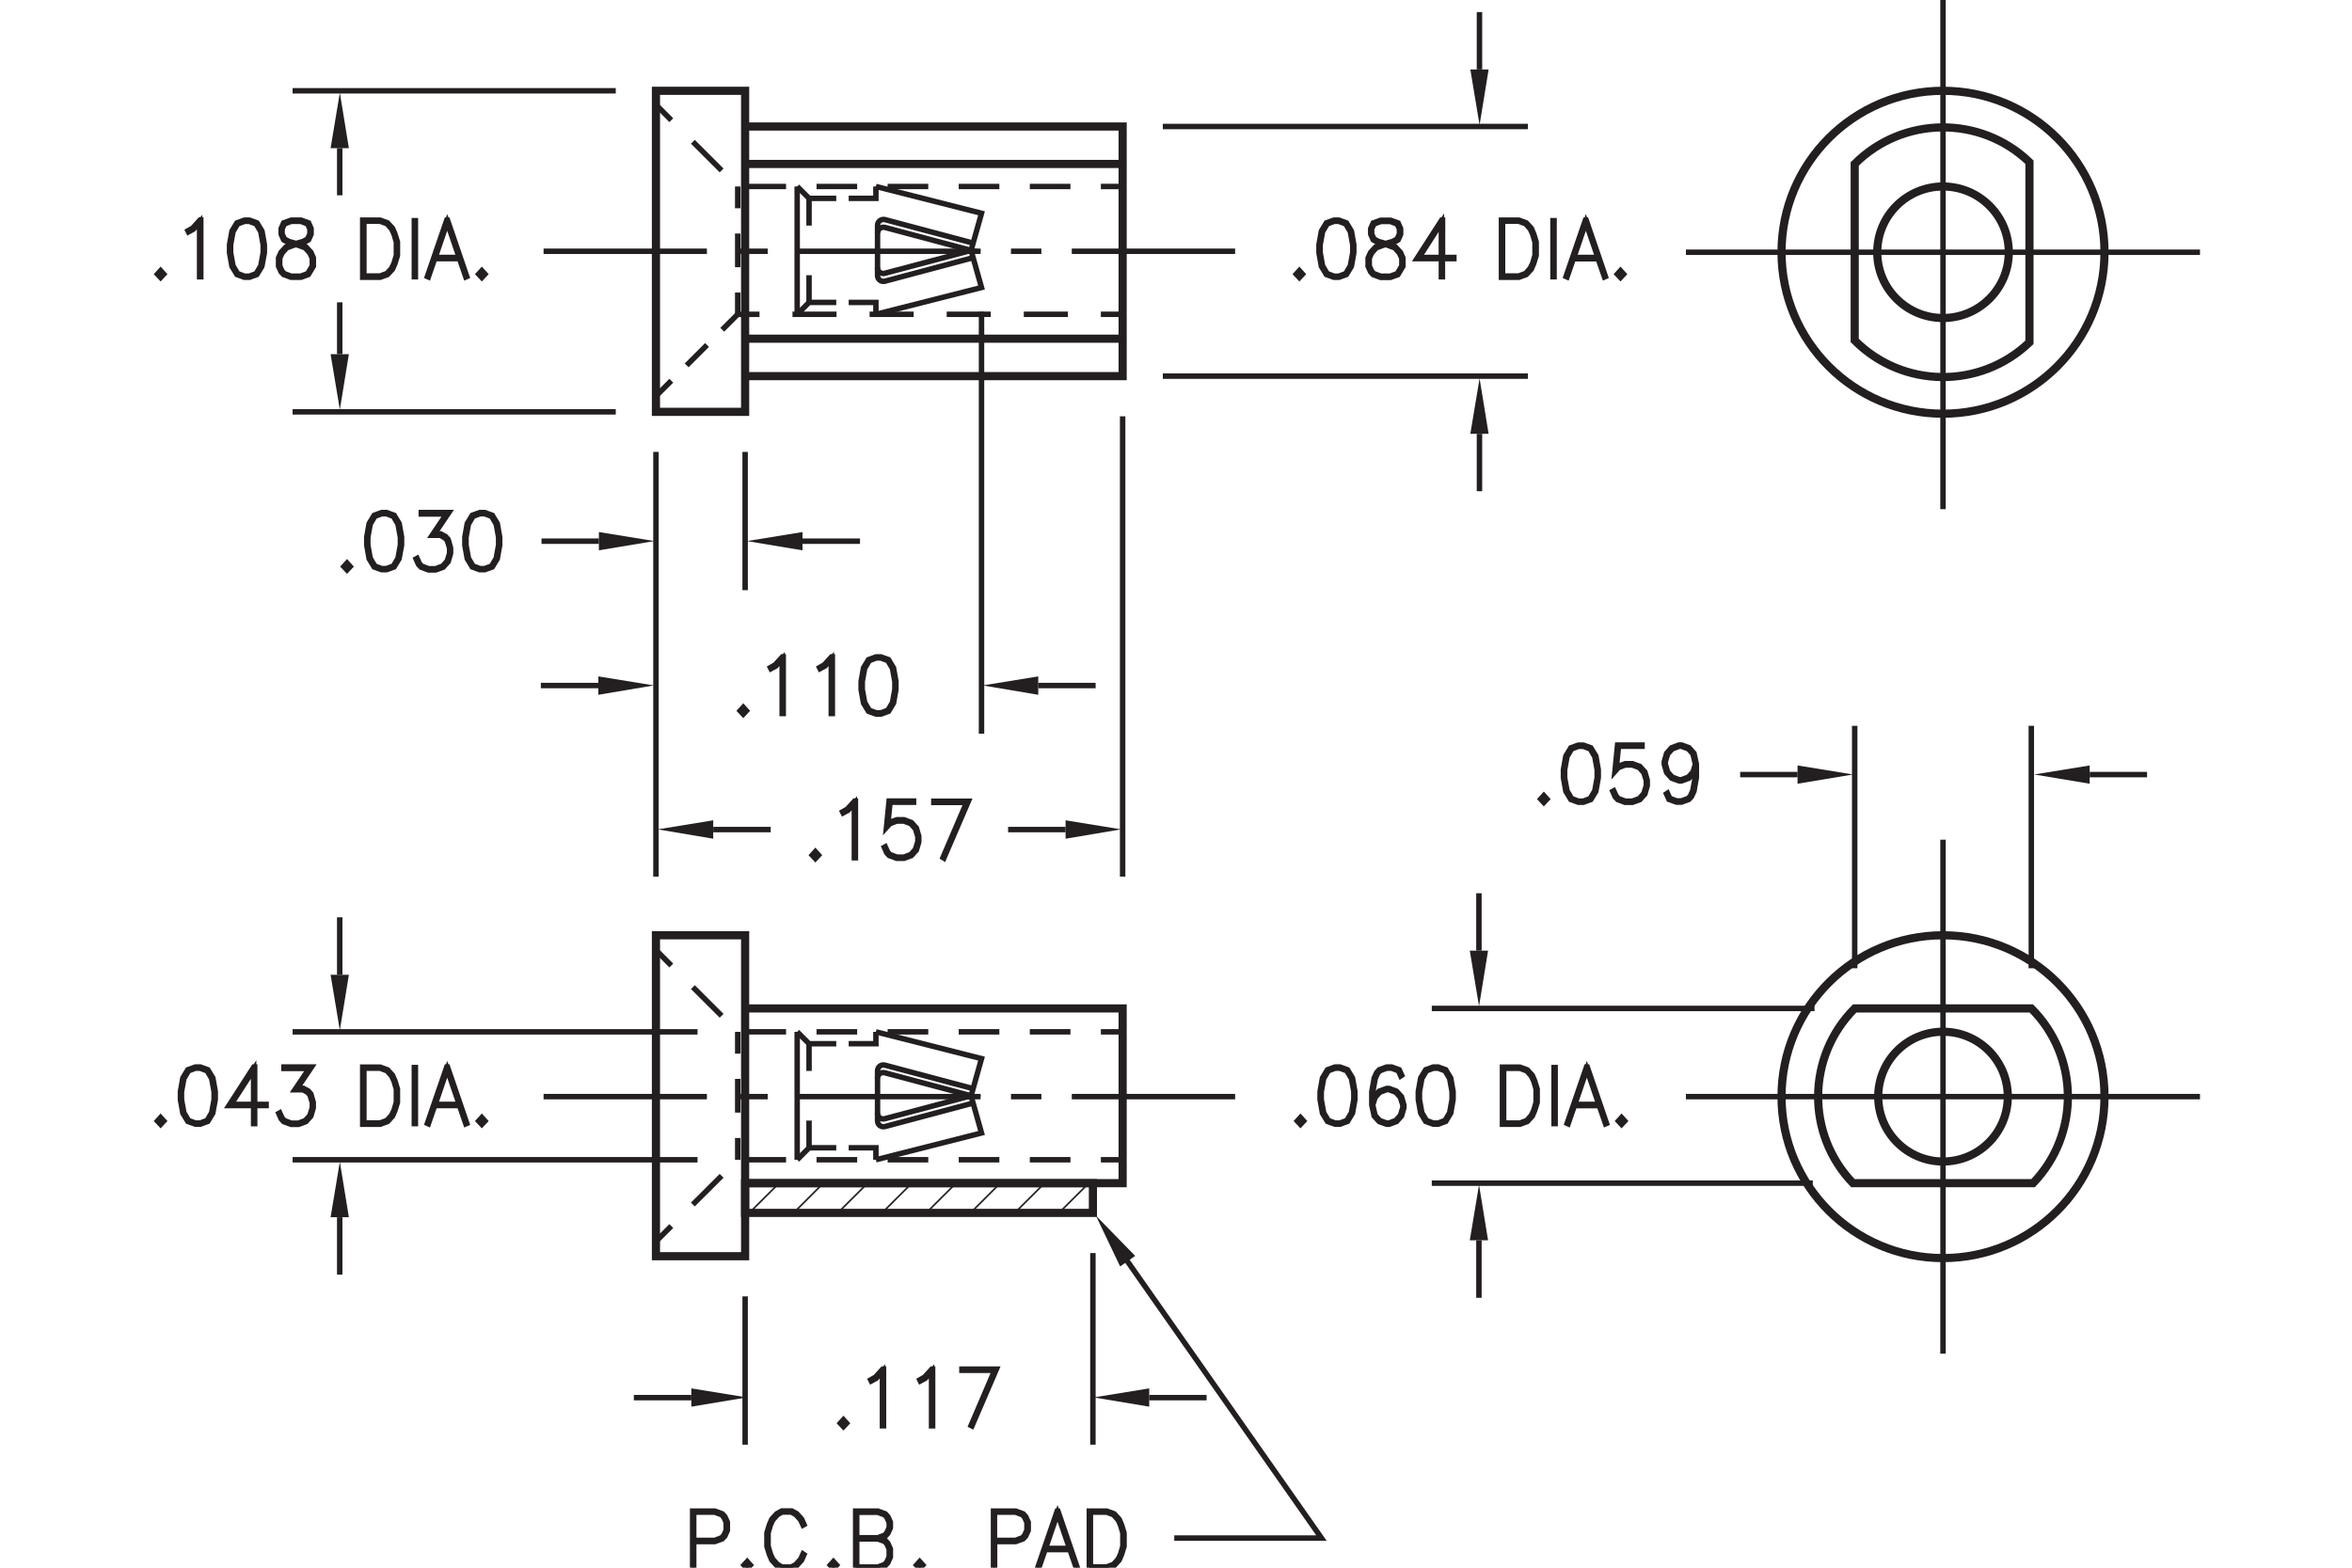 <?xml version="1.0" encoding="utf-8"?>
<!-- Generator: Adobe Illustrator 15.1.0, SVG Export Plug-In  -->
<!DOCTYPE svg PUBLIC "-//W3C//DTD SVG 1.1//EN" "http://www.w3.org/Graphics/SVG/1.1/DTD/svg11.dtd">
<svg version="1.1"
	 xmlns="http://www.w3.org/2000/svg" xmlns:xlink="http://www.w3.org/1999/xlink" xmlns:a="http://ns.adobe.com/AdobeSVGViewerExtensions/3.0/"
	 x="0px" y="0px" width="216px" height="144px" viewBox="-13.35 1 216 144" style="enable-background:new -13.35 1 216 144;"
	 xml:space="preserve">
<style type="text/css">
<![CDATA[
	.st0{fill:none;stroke:#231F20;stroke-width:0.5;}
	.st1{fill:none;stroke:#231F20;stroke-width:0.5;stroke-miterlimit:500;stroke-dasharray:3.096,2.322;}
	.st2{font-size:7;}
	.st3{font-size:7.003;}
	.st4{fill:none;stroke:#231F20;stroke-width:0.5;stroke-miterlimit:10;}
	.st5{fill:none;stroke:#231F20;stroke-width:0.75;stroke-miterlimit:500;}
	.st6{font-size:4.423;}
	.st7{fill:none;stroke:#231F20;stroke-width:0.5;stroke-miterlimit:500;stroke-dasharray:3.731,2.798;}
	.st8{fill:none;stroke:#231F20;stroke-width:0.15;}
	.st9{fill-rule:evenodd;clip-rule:evenodd;fill:#231F20;}
	.st10{fill:none;stroke:#231F20;stroke-width:0.5;stroke-miterlimit:500;stroke-dasharray:16.753,2.792,2.792,2.792;}
	.st11{fill:#231F20;stroke:#231F20;stroke-width:0.5;}
	.st12{fill:none;stroke:#231F20;stroke-width:0.5;stroke-miterlimit:500;stroke-dasharray:4.046,3.035;}
	.st13{fill:none;stroke:#231F20;stroke-width:0.5;stroke-miterlimit:500;stroke-dasharray:2.648,1.986;}
	.st14{fill:none;stroke:#231F20;stroke-width:0.5;stroke-miterlimit:500;stroke-dasharray:3.098,2.324;}
	.st15{fill:none;stroke:#231F20;stroke-width:0.5;stroke-miterlimit:500;stroke-dasharray:2.792,2.792;}
	.st16{font-family:'RomanS';}
	.st17{fill:none;stroke:#231F20;stroke-width:0.5;stroke-miterlimit:500;}
	.st18{fill:none;stroke:#231F20;stroke-width:0.5;stroke-miterlimit:500;stroke-dasharray:3.731,2.798;}
]]>
</style>
<defs>
</defs>
<line class="st17" x1="141.48" y1="101.73" x2="188.69" y2="101.73"/>
<line class="st17" x1="165.09" y1="78.13" x2="165.09" y2="125.34"/>
<line class="st17" x1="188.69" y1="24.17" x2="141.48" y2="24.17"/>
<line class="st17" x1="165.09" y1="0" x2="165.09" y2="47.77"/>
<line class="st5" x1="89.75" y1="32.11" x2="55.08" y2="32.11"/>
<line class="st5" x1="89.75" y1="16.06" x2="55.08" y2="16.06"/>
<polyline class="st5" points="55.08,12.62 89.75,12.62 89.75,35.55 55.08,35.55 "/>
<rect x="46.89" y="9.34" class="st5" width="8.19" height="29.49"/>
<g>
	<g>
		<line class="st17" x1="36.57" y1="101.73" x2="51.57" y2="101.73"/>
		<line class="st15" x1="54.36" y1="101.73" x2="58.55" y2="101.73"/>
		<line class="st10" x1="59.95" y1="101.73" x2="83.68" y2="101.73"/>
		<line class="st17" x1="85.08" y1="101.73" x2="100.08" y2="101.73"/>
	</g>
</g>
<rect x="46.89" y="86.91" class="st5" width="8.19" height="29.48"/>
<g>
	<g>
		<line class="st17" x1="54.4" y1="95.78" x2="54.4" y2="97.78"/>
		<line class="st14" x1="54.4" y1="100.1" x2="54.4" y2="104.36"/>
		<line class="st17" x1="54.4" y1="105.53" x2="54.4" y2="107.53"/>
	</g>
</g>
<g>
	<g>
		<line class="st17" x1="46.89" y1="115.03" x2="48.3" y2="113.62"/>
		<polyline class="st18" points="50.28,111.64 54.4,107.53 86.36,107.53 		"/>
		<line class="st17" x1="87.75" y1="107.53" x2="89.75" y2="107.53"/>
	</g>
</g>
<g>
	<g>
		<line class="st17" x1="46.89" y1="88.27" x2="48.3" y2="89.69"/>
		<polyline class="st18" points="50.28,91.67 54.4,95.78 86.36,95.78 		"/>
		<line class="st17" x1="87.75" y1="95.78" x2="89.75" y2="95.78"/>
	</g>
</g>
<path class="st5" d="M179.92,101.73c0-8.19-6.64-14.82-14.83-14.82c-8.19,0-14.83,6.64-14.83,14.82c0,8.19,6.64,14.83,14.83,14.83
	C173.28,116.56,179.92,109.93,179.92,101.73z"/>
<polyline class="st5" points="55.08,109.68 89.75,109.68 89.75,93.63 55.08,93.63 "/>
<g>
	<g>
		<polyline class="st17" points="59.86,29.87 60.95,28.78 63.45,28.78 		"/>
		<polyline class="st17" points="64.59,28.78 67.09,28.78 67.09,29.87 		"/>
	</g>
</g>
<g>
	<g>
		<polyline class="st17" points="59.86,18.13 60.95,19.22 63.45,19.22 		"/>
		<polyline class="st17" points="64.59,19.22 67.09,19.22 67.09,18.13 		"/>
	</g>
</g>
<g>
	<g>
		<line class="st17" x1="54.4" y1="18.13" x2="54.4" y2="20.13"/>
		<line class="st1" x1="54.4" y1="22.45" x2="54.4" y2="26.71"/>
		<line class="st17" x1="54.4" y1="27.87" x2="54.4" y2="29.87"/>
	</g>
</g>
<g>
	<g>
		<line class="st17" x1="60.95" y1="19.22" x2="60.95" y2="21.72"/>
		<line class="st17" x1="60.95" y1="26.28" x2="60.95" y2="28.78"/>
	</g>
</g>
<polyline class="st17" points="67.09,29.87 76.79,27.41 75.83,24 76.79,20.59 67.09,18.13 "/>
<path class="st17" d="M76.02,24.67l-8.1,2.16c-0.16,0.04-0.34,0.01-0.47-0.09c-0.13-0.1-0.21-0.26-0.21-0.43V21.7
	c0-0.17,0.08-0.33,0.21-0.43c0.13-0.1,0.31-0.14,0.47-0.1l8.1,2.16"/>
<path class="st17" d="M67.23,25.58c0,0.17,0.08,0.33,0.21,0.43c0.13,0.1,0.31,0.14,0.47,0.09L75.83,24l-7.91-2.11
	c-0.16-0.04-0.34-0.01-0.47,0.1c-0.13,0.1-0.21,0.26-0.21,0.43"/>
<g>
	<g>
		<line class="st17" x1="46.89" y1="10.62" x2="48.3" y2="12.04"/>
		<polyline class="st7" points="50.28,14.02 54.4,18.13 86.36,18.13 		"/>
		<line class="st17" x1="87.75" y1="18.13" x2="89.75" y2="18.13"/>
	</g>
</g>
<g>
	<g>
		<line class="st17" x1="46.89" y1="37.38" x2="48.3" y2="35.97"/>
		<line class="st13" x1="49.71" y1="34.56" x2="52.28" y2="31.99"/>
		<polyline class="st17" points="52.98,31.29 54.4,29.87 56.4,29.87 		"/>
		<line class="st12" x1="59.43" y1="29.87" x2="86.24" y2="29.87"/>
		<line class="st17" x1="87.75" y1="29.87" x2="89.75" y2="29.87"/>
	</g>
</g>
<circle class="st5" cx="165.09" cy="24.17" r="14.83"/>
<path class="st5" d="M171.13,24.17c0-3.33-2.7-6.04-6.04-6.04c-3.33,0-6.04,2.7-6.04,6.04c0,3.34,2.7,6.04,6.04,6.04
	C168.42,30.21,171.13,27.5,171.13,24.17z"/>
<path class="st5" d="M171.04,101.73c0-3.29-2.66-5.96-5.95-5.96c-3.29,0-5.95,2.67-5.95,5.96c0,3.29,2.67,5.96,5.95,5.96
	C168.38,107.69,171.04,105.02,171.04,101.73z"/>
<path class="st5" d="M156.82,109.68c-4.33-4.5-4.25-11.64,0.16-16.05h16.22c4.41,4.41,4.49,11.55,0.16,16.05H156.82z"/>
<path class="st5" d="M173.03,32.44c-4.5,4.32-11.64,4.25-16.05-0.17V16.06c4.41-4.41,11.55-4.49,16.05-0.16V32.44z"/>
<rect x="55.08" y="109.68" class="st5" width="31.94" height="2.73"/>
<line class="st17" x1="59.86" y1="18.13" x2="59.86" y2="29.87"/>
<line class="st17" x1="59.86" y1="95.78" x2="59.86" y2="107.53"/>
<g>
	<g>
		<line class="st17" x1="60.95" y1="96.87" x2="60.95" y2="99.37"/>
		<line class="st17" x1="60.95" y1="103.93" x2="60.95" y2="106.43"/>
	</g>
</g>
<polyline class="st17" points="67.09,107.53 76.79,105.07 75.83,101.66 76.79,98.24 67.09,95.78 "/>
<path class="st17" d="M76.02,102.32l-8.1,2.16c-0.16,0.04-0.34,0.01-0.47-0.09c-0.13-0.1-0.21-0.26-0.21-0.43v-4.6
	c0-0.17,0.08-0.33,0.21-0.43c0.13-0.1,0.31-0.14,0.47-0.09l8.1,2.16"/>
<path class="st17" d="M67.23,103.24c0,0.17,0.08,0.33,0.21,0.43c0.13,0.1,0.31,0.14,0.47,0.09l7.91-2.11l-7.91-2.11
	c-0.16-0.05-0.34-0.01-0.47,0.09c-0.13,0.1-0.21,0.26-0.21,0.43"/>
<g>
	<g>
		<polyline class="st17" points="59.86,107.53 60.95,106.43 63.45,106.43 		"/>
		<polyline class="st17" points="64.59,106.43 67.09,106.43 67.09,107.53 		"/>
	</g>
</g>
<g>
	<g>
		<polyline class="st17" points="59.86,95.78 60.95,96.87 63.45,96.87 		"/>
		<polyline class="st17" points="64.59,96.87 67.09,96.87 67.09,95.78 		"/>
	</g>
</g>
<g>
	<g>
		<line class="st17" x1="36.57" y1="24.08" x2="51.57" y2="24.08"/>
		<line class="st15" x1="54.36" y1="24.08" x2="58.55" y2="24.08"/>
		<line class="st10" x1="59.95" y1="24.08" x2="83.68" y2="24.08"/>
		<line class="st17" x1="85.08" y1="24.08" x2="100.08" y2="24.08"/>
	</g>
</g>
<line class="st8" x1="55.46" y1="112.41" x2="58.2" y2="109.68"/>
<line class="st8" x1="59.53" y1="112.41" x2="62.26" y2="109.68"/>
<line class="st8" x1="63.59" y1="112.41" x2="66.33" y2="109.68"/>
<line class="st8" x1="67.65" y1="112.41" x2="70.39" y2="109.68"/>
<line class="st8" x1="71.71" y1="112.41" x2="74.45" y2="109.68"/>
<line class="st8" x1="75.78" y1="112.41" x2="78.51" y2="109.68"/>
<line class="st8" x1="79.84" y1="112.41" x2="82.58" y2="109.68"/>
<line class="st8" x1="83.9" y1="112.41" x2="86.64" y2="109.68"/>
<polygon class="st9" points="17.01,33.53 18.69,33.53 17.86,38.63 "/>
<polygon class="st9" points="17.01,14.61 18.69,14.61 17.86,9.51 "/>
<g>
	<path class="st11" d="M1.4,26.49l-0.29-0.31l0.29-0.32l0.29,0.32L1.4,26.49z"/>
	<path class="st11" d="M5.08,26.42h-0.1v-5.02L4.4,22.06L3.96,22.3l-0.05-0.1l0.44-0.25l0.67-0.74h0.07V26.42z"/>
	<path class="st11" d="M10.7,25.46l-0.46,0.76l-0.69,0.25H9.1l-0.69-0.25l-0.46-0.76l-0.22-1.24v-0.75l0.22-1.24l0.46-0.76
		l0.69-0.25h0.46l0.69,0.25l0.46,0.76l0.22,1.24v0.75L10.7,25.46z M10.6,25.42l0.22-1.21v-0.72l-0.22-1.21l-0.42-0.71l-0.64-0.24
		H9.11l-0.64,0.24l-0.42,0.71l-0.22,1.21v0.72l0.22,1.21l0.42,0.71l0.64,0.24h0.43l0.64-0.24L10.6,25.42z"/>
	<path class="st11" d="M13.63,23.42l-0.47-0.13l-0.46-0.26l-0.23-0.52v-0.52l0.23-0.52l0.7-0.25h0.9l0.69,0.25l0.23,0.52v0.52
		l-0.23,0.52l-0.46,0.26l-0.47,0.13l0.02,0.01l0.67,0.25l0.46,0.5l0.22,0.51v0.76l-0.46,0.77l-0.69,0.25h-0.9l-0.68-0.25l-0.24-0.26
		l-0.23-0.51v-0.76l0.23-0.51l0.46-0.5L13.63,23.42z M14.91,26.13l0.42-0.7v-0.71l-0.22-0.47l-0.42-0.48l-0.65-0.24l-0.21-0.06
		l-0.21,0.06l-0.65,0.24l-0.42,0.48l-0.21,0.47v0.71l0.21,0.47l0.2,0.23l0.64,0.24h0.87L14.91,26.13z M13.84,23.36l0.64-0.18
		l0.42-0.23l0.21-0.46v-0.46l-0.21-0.46l-0.63-0.24H13.4l-0.63,0.24l-0.21,0.46v0.46l0.21,0.46l0.42,0.23L13.84,23.36z"/>
	<path class="st11" d="M22.92,25.21l-0.22,0.51l-0.46,0.5l-0.68,0.25h-1.6v-5.25h1.6l0.68,0.25l0.46,0.5l0.22,0.51l0.23,0.75v1.24
		L22.92,25.21z M22.84,25.17l0.21-0.72v-1.21l-0.21-0.72l-0.22-0.48l-0.42-0.48l-0.64-0.24h-1.49v5.03h1.49l0.64-0.24l0.42-0.48
		L22.84,25.17z"/>
	<path class="st11" d="M24.7,26.42v-5.15h0.1v5.15H24.7z"/>
	<path class="st11" d="M29.52,26.4l-0.09,0.04l-0.58-1.68h-2.28l-0.58,1.68l-0.09-0.04l1.78-5.18h0.07L29.52,26.4z M28.82,24.65
		l-1.1-3.22l-1.1,3.22H28.82z"/>
	<path class="st11" d="M30.9,26.49l-0.29-0.31l0.29-0.32l0.29,0.32L30.9,26.49z"/>
</g>
<line class="st4" x1="17.85" y1="18.94" x2="17.85" y2="14.61"/>
<line class="st4" x1="17.85" y1="33.53" x2="17.85" y2="28.77"/>
<polygon class="st9" points="121.68,40.85 123.36,40.85 122.53,35.75 "/>
<g>
	<path class="st11" d="M105.98,26.49l-0.29-0.31l0.29-0.32l0.29,0.32L105.98,26.49z"/>
	<path class="st11" d="M110.76,25.46l-0.46,0.76l-0.69,0.25h-0.46l-0.69-0.25l-0.46-0.76l-0.22-1.24v-0.75l0.22-1.24l0.46-0.76
		l0.69-0.25h0.46l0.69,0.25l0.46,0.76l0.22,1.24v0.75L110.76,25.46z M110.66,25.42l0.22-1.21v-0.72l-0.22-1.21l-0.42-0.71
		l-0.64-0.24h-0.43l-0.64,0.24l-0.42,0.71l-0.22,1.21v0.72l0.22,1.21l0.42,0.71l0.64,0.24h0.43l0.64-0.24L110.66,25.42z"/>
	<path class="st11" d="M113.69,23.42l-0.47-0.13l-0.46-0.26l-0.23-0.52V22l0.23-0.52l0.7-0.25h0.9l0.69,0.25l0.23,0.52v0.52
		l-0.23,0.52l-0.46,0.26l-0.47,0.13l0.02,0.01l0.67,0.25l0.46,0.5l0.22,0.51v0.76l-0.46,0.77l-0.69,0.25h-0.9l-0.68-0.25l-0.24-0.26
		l-0.23-0.51v-0.76l0.23-0.51l0.46-0.5L113.69,23.42z M114.97,26.13l0.42-0.7v-0.71l-0.22-0.47l-0.42-0.48l-0.65-0.24l-0.21-0.06
		l-0.21,0.06l-0.65,0.24l-0.42,0.48l-0.21,0.47v0.71l0.21,0.47l0.2,0.23l0.64,0.24h0.87L114.97,26.13z M113.9,23.36l0.64-0.18
		l0.42-0.23l0.21-0.46v-0.46l-0.21-0.45l-0.63-0.24h-0.87l-0.63,0.24l-0.21,0.45v0.46l0.21,0.46l0.42,0.23L113.9,23.36z"/>
	<path class="st11" d="M119.12,24.65h1.05v0.11h-1.05v1.66h-0.1v-1.66h-2.25l2.28-3.54h0.08V24.65z M119.02,24.65v-3.2l-2.05,3.2
		H119.02z"/>
	<path class="st11" d="M127.5,25.21l-0.22,0.51l-0.46,0.5l-0.68,0.25h-1.6v-5.25h1.6l0.68,0.25l0.46,0.5l0.22,0.51l0.23,0.75v1.24
		L127.5,25.21z M127.41,25.17l0.21-0.72v-1.21l-0.21-0.72l-0.22-0.48l-0.42-0.48l-0.64-0.24h-1.49v5.03h1.49l0.64-0.24l0.42-0.48
		L127.41,25.17z"/>
	<path class="st11" d="M129.27,26.42v-5.15h0.1v5.15H129.27z"/>
	<path class="st11" d="M134.09,26.4L134,26.44l-0.58-1.67h-2.28l-0.58,1.67l-0.09-0.04l1.78-5.18h0.07L134.09,26.4z M133.39,24.65
		l-1.1-3.22l-1.1,3.22H133.39z"/>
	<path class="st11" d="M135.47,26.49l-0.29-0.31l0.29-0.32l0.29,0.32L135.47,26.49z"/>
</g>
<line class="st4" x1="122.52" y1="46.12" x2="122.52" y2="40.85"/>
<polygon class="st9" points="121.68,7.38 123.36,7.38 122.53,12.49 "/>
<line class="st4" x1="122.52" y1="2.11" x2="122.52" y2="7.38"/>
<line class="st17" x1="93.44" y1="35.55" x2="126.97" y2="35.55"/>
<line class="st17" x1="93.44" y1="12.62" x2="126.97" y2="12.62"/>
<line class="st17" x1="43.2" y1="9.34" x2="13.52" y2="9.34"/>
<line class="st17" x1="43.2" y1="38.83" x2="13.52" y2="38.83"/>
<g>
	<path class="st11" d="M18.52,53.35l-0.29-0.31l0.29-0.32l0.29,0.32L18.52,53.35z"/>
	<path class="st11" d="M23.3,52.32l-0.46,0.76l-0.69,0.25H21.7l-0.69-0.25l-0.46-0.76l-0.22-1.24v-0.75l0.22-1.24l0.46-0.76
		l0.69-0.25h0.46l0.69,0.25l0.46,0.76l0.22,1.24v0.75L23.3,52.32z M23.2,52.28l0.22-1.21v-0.72l-0.22-1.21l-0.42-0.71l-0.64-0.24
		h-0.43l-0.64,0.24l-0.42,0.71l-0.22,1.21v0.72l0.22,1.21l0.42,0.71l0.64,0.24h0.43l0.64-0.24L23.2,52.28z"/>
	<path class="st11" d="M25.34,48.08h2.53l-1.32,1.96h0.57l0.46,0.25l0.23,0.27l0.22,0.76v0.51l-0.22,0.76l-0.46,0.51l-0.68,0.25
		h-0.67l-0.68-0.25l-0.24-0.26l-0.22-0.5l0.09-0.05l0.22,0.48l0.2,0.23l0.64,0.24h0.65l0.64-0.24l0.42-0.47l0.22-0.71v-0.48
		l-0.22-0.71l-0.21-0.22l-0.42-0.24h-0.75l1.32-1.96h-2.32V48.08z"/>
	<path class="st11" d="M32.32,52.32l-0.46,0.76l-0.69,0.25h-0.46l-0.69-0.25l-0.46-0.76l-0.22-1.24v-0.75l0.22-1.24l0.46-0.76
		l0.69-0.25h0.46l0.69,0.25l0.46,0.76l0.22,1.24v0.75L32.32,52.32z M32.22,52.28l0.22-1.21v-0.72l-0.22-1.21l-0.42-0.71l-0.64-0.24
		h-0.43l-0.64,0.24l-0.42,0.71l-0.22,1.21v0.72l0.22,1.21l0.42,0.71l0.64,0.24h0.43l0.64-0.24L32.22,52.28z"/>
</g>
<g>
	<path class="st11" d="M54.91,66.6l-0.29-0.31l0.29-0.32l0.29,0.32L54.91,66.6z"/>
	<path class="st11" d="M58.58,66.54h-0.1v-5.01l-0.58,0.65l-0.45,0.24l-0.05-0.1l0.44-0.25l0.67-0.74h0.07V66.54z"/>
	<path class="st11" d="M63.09,66.54h-0.1v-5.01l-0.58,0.65l-0.45,0.24l-0.05-0.1l0.44-0.25l0.67-0.74h0.07V66.54z"/>
	<path class="st11" d="M68.71,65.58l-0.46,0.76l-0.69,0.25h-0.46l-0.69-0.25l-0.46-0.76l-0.22-1.24v-0.75l0.22-1.24l0.46-0.76
		l0.69-0.25h0.46l0.69,0.25l0.46,0.76l0.22,1.24v0.75L68.71,65.58z M68.61,65.54l0.22-1.21V63.6l-0.22-1.21l-0.42-0.71l-0.64-0.24
		h-0.43l-0.64,0.24l-0.42,0.71l-0.22,1.21v0.72l0.22,1.21l0.42,0.71l0.64,0.24h0.43l0.64-0.24L68.61,65.54z"/>
</g>
<g>
	<path class="st11" d="M61.53,79.86l-0.29-0.31l0.29-0.32l0.29,0.32L61.53,79.86z"/>
	<path class="st11" d="M65.21,79.79h-0.1v-5.01l-0.58,0.65l-0.45,0.24l-0.05-0.1l0.44-0.25l0.67-0.74h0.07V79.79z"/>
	<path class="st11" d="M67.95,78.78l0.22,0.48l0.2,0.23l0.64,0.24h0.65l0.64-0.24l0.42-0.47l0.22-0.71v-0.47l-0.22-0.71l-0.42-0.47
		l-0.64-0.24h-0.65l-0.64,0.24L68.06,77l0.24-2.42h2.25v0.11h-2.16l-0.2,1.99l0.13-0.14L69,76.3h0.67l0.68,0.25l0.46,0.51l0.22,0.76
		v0.51l-0.22,0.75l-0.46,0.51l-0.68,0.25H69l-0.68-0.25l-0.24-0.26l-0.22-0.5L67.95,78.78z"/>
	<path class="st11" d="M73.25,79.77l2.17-5.06h-3.01v-0.11h3.17l-2.25,5.22L73.25,79.77z"/>
</g>
<polygon class="st9" points="84.51,78.04 84.51,76.35 89.61,77.18 "/>
<polygon class="st9" points="52.15,78.04 52.15,76.35 47.05,77.18 "/>
<line class="st4" x1="57.43" y1="77.2" x2="52.15" y2="77.2"/>
<polygon class="st9" points="60.35,51.55 60.35,49.87 55.25,50.7 "/>
<line class="st4" x1="65.63" y1="50.71" x2="60.35" y2="50.71"/>
<line class="st4" x1="84.51" y1="77.2" x2="79.23" y2="77.2"/>
<polygon class="st9" points="41.65,51.55 41.65,49.87 46.75,50.7 "/>
<line class="st4" x1="41.65" y1="50.71" x2="36.38" y2="50.71"/>
<polygon class="st9" points="82,64.82 82,63.13 76.9,63.96 "/>
<line class="st4" x1="87.27" y1="63.97" x2="82" y2="63.97"/>
<polygon class="st9" points="41.6,64.82 41.6,63.13 46.7,63.96 "/>
<line class="st4" x1="41.6" y1="63.97" x2="36.32" y2="63.97"/>
<line class="st0" x1="46.89" y1="42.51" x2="46.89" y2="81.52"/>
<line class="st0" x1="55.08" y1="42.51" x2="55.08" y2="55.21"/>
<line class="st0" x1="76.79" y1="29.63" x2="76.79" y2="68.39"/>
<line class="st0" x1="89.75" y1="39.24" x2="89.75" y2="81.52"/>
<polygon class="st9" points="121.63,88.32 123.31,88.32 122.48,93.43 "/>
<polygon class="st9" points="121.63,114.93 123.31,114.93 122.48,109.83 "/>
<g>
	<path class="st11" d="M106.08,104.28l-0.29-0.31l0.29-0.32l0.29,0.32L106.08,104.28z"/>
	<path class="st11" d="M110.86,103.25l-0.46,0.76l-0.69,0.25h-0.46l-0.69-0.25l-0.46-0.76l-0.22-1.24v-0.75l0.22-1.24l0.46-0.76
		l0.69-0.25h0.46l0.69,0.25l0.46,0.76l0.22,1.24v0.75L110.86,103.25z M110.76,103.21l0.22-1.21v-0.72l-0.22-1.21l-0.42-0.71
		l-0.64-0.24h-0.43l-0.64,0.24l-0.42,0.71l-0.22,1.21V102l0.22,1.21l0.42,0.71l0.64,0.24h0.43l0.64-0.24L110.76,103.21z"/>
	<path class="st11" d="M112.72,102.16l0.13-0.42l0.46-0.51l0.68-0.25h0.23l0.68,0.25l0.46,0.51l0.22,0.76v0.26l-0.22,0.75
		l-0.46,0.51l-0.68,0.25h-0.23l-0.68-0.25l-0.46-0.51l-0.22-1v-1.24l0.22-1.24l0.23-0.51l0.24-0.26l0.68-0.25h0.46l0.69,0.25
		l0.23,0.51l-0.09,0.06l-0.21-0.47l-0.63-0.24H114l-0.64,0.24l-0.2,0.23l-0.21,0.47l-0.22,1.21V102.16z M112.72,102.5l0.21,0.95
		l0.42,0.47l0.64,0.24h0.21l0.64-0.24l0.42-0.47l0.22-0.71v-0.23l-0.22-0.71l-0.42-0.47l-0.64-0.24H114l-0.64,0.24l-0.42,0.47
		L112.72,102.5z"/>
	<path class="st11" d="M119.88,103.25l-0.46,0.76l-0.69,0.25h-0.46l-0.69-0.25l-0.46-0.76l-0.22-1.24v-0.75l0.22-1.24l0.46-0.76
		l0.69-0.25h0.46l0.69,0.25l0.46,0.76l0.22,1.24v0.75L119.88,103.25z M119.78,103.21L120,102v-0.72l-0.22-1.21l-0.42-0.71
		l-0.64-0.24h-0.43l-0.64,0.24l-0.42,0.71l-0.22,1.21V102l0.22,1.21l0.42,0.71l0.64,0.24h0.43l0.64-0.24L119.78,103.21z"/>
	<path class="st11" d="M127.59,103.01l-0.22,0.51l-0.46,0.5l-0.68,0.25h-1.6v-5.25h1.6l0.68,0.25l0.46,0.5l0.22,0.51l0.23,0.75v1.24
		L127.59,103.01z M127.51,102.97l0.21-0.72v-1.21l-0.21-0.72l-0.22-0.47l-0.42-0.48l-0.64-0.24h-1.49v5.03h1.49l0.64-0.24l0.42-0.48
		L127.51,102.97z"/>
	<path class="st11" d="M129.37,104.21v-5.15h0.1v5.15H129.37z"/>
	<path class="st11" d="M134.19,104.19l-0.09,0.04l-0.58-1.67h-2.28l-0.58,1.67l-0.09-0.04l1.78-5.18h0.07L134.19,104.19z
		 M133.48,102.44l-1.1-3.22l-1.1,3.22H133.48z"/>
	<path class="st11" d="M135.57,104.28l-0.29-0.31l0.29-0.32l0.29,0.32L135.57,104.28z"/>
</g>
<line class="st4" x1="122.47" y1="120.21" x2="122.47" y2="114.93"/>
<line class="st4" x1="122.47" y1="88.32" x2="122.47" y2="83.05"/>
<g>
	<path class="st11" d="M128.43,74.71l-0.29-0.31l0.29-0.32l0.29,0.32L128.43,74.71z"/>
	<path class="st11" d="M133.21,73.68l-0.46,0.76l-0.69,0.25h-0.46l-0.69-0.25l-0.46-0.76l-0.22-1.24v-0.75l0.22-1.24l0.46-0.76
		l0.69-0.25h0.46l0.69,0.25l0.46,0.76l0.22,1.24v0.75L133.21,73.68z M133.11,73.64l0.22-1.21v-0.72l-0.22-1.21l-0.42-0.71
		l-0.64-0.24h-0.43l-0.64,0.24l-0.42,0.71l-0.22,1.21v0.72l0.22,1.21l0.42,0.71l0.64,0.24h0.43l0.64-0.24L133.11,73.64z"/>
	<path class="st11" d="M134.85,73.64l0.22,0.48l0.2,0.23l0.64,0.24h0.65l0.64-0.24l0.42-0.47l0.22-0.71v-0.48l-0.22-0.71l-0.42-0.47
		l-0.64-0.24h-0.65l-0.64,0.24l-0.31,0.35l0.24-2.42h2.25v0.11h-2.16l-0.2,1.99l0.13-0.14l0.68-0.25h0.67l0.68,0.25l0.46,0.51
		l0.22,0.76v0.51l-0.22,0.76l-0.46,0.51l-0.68,0.25h-0.67l-0.68-0.25l-0.24-0.26l-0.22-0.5L134.85,73.64z"/>
	<path class="st11" d="M142.35,71.55l-0.13,0.42l-0.46,0.51l-0.68,0.25h-0.23l-0.68-0.25l-0.46-0.51l-0.22-0.76v-0.26l0.22-0.76
		l0.46-0.51l0.68-0.25h0.23l0.68,0.25l0.46,0.51l0.22,1v1.24l-0.22,1.24l-0.23,0.5l-0.24,0.26l-0.68,0.25h-0.46l-0.69-0.25
		l-0.23-0.51l0.09-0.06l0.22,0.47l0.63,0.24h0.43l0.64-0.24l0.2-0.23l0.21-0.48l0.22-1.21V71.55z M142.35,71.21l-0.22-0.95
		l-0.42-0.47l-0.64-0.24h-0.21l-0.64,0.24l-0.42,0.47l-0.21,0.71v0.23l0.21,0.71l0.42,0.47l0.64,0.24h0.21l0.64-0.24l0.42-0.47
		L142.35,71.21z"/>
</g>
<polygon class="st9" points="151.73,72.99 151.73,71.31 156.83,72.14 "/>
<line class="st4" x1="151.73" y1="72.15" x2="146.46" y2="72.15"/>
<line class="st0" x1="153.29" y1="93.63" x2="118.14" y2="93.63"/>
<line class="st0" x1="153.13" y1="109.68" x2="118.14" y2="109.68"/>
<line class="st0" x1="156.98" y1="89.94" x2="156.98" y2="67.67"/>
<line class="st0" x1="173.2" y1="89.94" x2="173.2" y2="67.67"/>
<g>
	<path class="st11" d="M50.26,145v-5.2h2.04l0.68,0.25l0.24,0.26l0.23,0.51v0.76l-0.23,0.51l-0.24,0.26l-0.68,0.25h-1.94v2.4H50.26z
		 M50.36,142.49h1.93l0.64-0.24l0.2-0.23l0.21-0.47v-0.71l-0.21-0.47l-0.2-0.23l-0.64-0.24h-1.93V142.49z"/>
	<path class="st11" d="M55.27,145.07l-0.29-0.31l0.29-0.32l0.29,0.32L55.27,145.07z"/>
	<path class="st11" d="M60.49,143.8l-0.22,0.5l-0.45,0.5l-0.46,0.25h-0.91l-0.46-0.25l-0.46-0.5l-0.22-0.51l-0.23-0.75v-1.24
		l0.23-0.75l0.22-0.51l0.46-0.5l0.46-0.25h0.91l0.46,0.25l0.45,0.5l0.22,0.5l-0.09,0.05l-0.22-0.48l-0.43-0.48l-0.42-0.24h-0.86
		l-0.42,0.24l-0.43,0.48l-0.22,0.48l-0.21,0.72v1.21l0.21,0.72l0.22,0.48l0.43,0.48l0.42,0.24h0.86l0.42-0.24l0.43-0.48l0.22-0.48
		L60.49,143.8z"/>
	<path class="st11" d="M63.19,145.07l-0.29-0.31l0.29-0.32l0.29,0.32L63.19,145.07z"/>
	<path class="st11" d="M67.42,142.3l0.53,0.2l0.24,0.26l0.23,0.51v0.76l-0.23,0.51l-0.24,0.26l-0.68,0.25h-2.04v-5.25h2.04
		l0.68,0.25l0.24,0.26l0.23,0.51v0.52l-0.23,0.51l-0.24,0.26L67.42,142.3z M65.33,142.25h1.93l0.64-0.24l0.2-0.23l0.21-0.47v-0.46
		l-0.21-0.47l-0.2-0.23l-0.64-0.24h-1.93V142.25z M67.26,142.36h-1.93v2.58h1.93l0.64-0.24l0.2-0.23l0.21-0.47v-0.71l-0.21-0.47
		l-0.2-0.23L67.26,142.36z"/>
	<path class="st11" d="M71.11,145.07l-0.29-0.31l0.29-0.32l0.29,0.32L71.11,145.07z"/>
	<path class="st11" d="M77.89,145v-5.2h2.04l0.68,0.25l0.24,0.26l0.23,0.51v0.76l-0.23,0.51l-0.24,0.26l-0.68,0.25h-1.94v2.4H77.89z
		 M77.98,142.49h1.93l0.64-0.24l0.2-0.23l0.21-0.47v-0.71l-0.21-0.47l-0.2-0.23l-0.64-0.24h-1.93V142.49z"/>
	<path class="st11" d="M85.58,144.98l-0.09,0.04l-0.58-1.68h-2.28l-0.58,1.68l-0.09-0.04l1.78-5.18h0.07L85.58,144.98z
		 M84.87,143.23l-1.1-3.22l-1.1,3.22H84.87z"/>
	<path class="st11" d="M89.65,143.79l-0.22,0.51l-0.46,0.5l-0.68,0.25h-1.6v-5.25h1.6l0.68,0.25l0.46,0.5l0.22,0.51l0.23,0.75v1.24
		L89.65,143.79z M89.56,143.75l0.21-0.72v-1.21l-0.21-0.72l-0.22-0.48l-0.42-0.48l-0.64-0.24h-1.49v5.03h1.49l0.64-0.24l0.42-0.48
		L89.56,143.75z"/>
</g>
<g>
	<path class="st11" d="M64.11,132.04l-0.29-0.31l0.29-0.32l0.29,0.32L64.11,132.04z"/>
	<path class="st11" d="M67.79,131.97h-0.1v-5.01l-0.58,0.65l-0.45,0.24l-0.05-0.1l0.44-0.25l0.67-0.74h0.07V131.97z"/>
	<path class="st11" d="M72.3,131.97h-0.1v-5.01l-0.58,0.65l-0.45,0.24l-0.05-0.1l0.44-0.25l0.67-0.74h0.07V131.97z"/>
	<path class="st11" d="M75.83,131.94l2.17-5.07h-3.01v-0.11h3.17l-2.25,5.22L75.83,131.94z"/>
</g>
<polygon class="st9" points="50.14,130.21 50.14,128.53 55.24,129.36 "/>
<polygon class="st9" points="92.19,130.21 92.19,128.53 87.09,129.36 "/>
<line class="st4" x1="97.46" y1="129.38" x2="92.19" y2="129.38"/>
<line class="st4" x1="50.14" y1="129.38" x2="44.86" y2="129.38"/>
<polyline class="st17" points="94.49,142.28 108.01,142.28 90.15,116.8 "/>
<polygon class="st9" points="89.52,117.33 90.9,116.36 87.29,112.66 "/>
<line class="st17" x1="55.08" y1="120.08" x2="55.08" y2="133.7"/>
<line class="st17" x1="87.02" y1="116.1" x2="87.02" y2="133.7"/>
<polygon class="st9" points="17.01,90.54 18.69,90.54 17.86,95.64 "/>
<polygon class="st9" points="17.01,112.81 18.69,112.81 17.86,107.71 "/>
<g>
	<path class="st11" d="M1.4,104.28l-0.29-0.31l0.29-0.32l0.29,0.32L1.4,104.28z"/>
	<path class="st11" d="M6.19,103.25l-0.46,0.76l-0.69,0.25H4.59l-0.69-0.25l-0.46-0.76l-0.22-1.24v-0.75l0.22-1.24l0.46-0.76
		l0.69-0.25h0.46l0.69,0.25l0.46,0.76l0.22,1.24v0.75L6.19,103.25z M6.09,103.21L6.31,102v-0.72l-0.22-1.21l-0.42-0.71l-0.64-0.24
		H4.6l-0.64,0.24l-0.42,0.71l-0.22,1.21V102l0.22,1.21l0.42,0.71l0.64,0.24h0.43l0.64-0.24L6.09,103.21z"/>
	<path class="st11" d="M10.04,102.44h1.05v0.11h-1.05v1.66h-0.1v-1.66H7.68l2.28-3.54h0.08V102.44z M9.94,102.44v-3.2l-2.06,3.2
		H9.94z"/>
	<path class="st11" d="M12.73,99.01h2.53l-1.32,1.96h0.57l0.46,0.25l0.23,0.27l0.22,0.76v0.51l-0.22,0.76l-0.46,0.51l-0.68,0.25
		h-0.67l-0.68-0.25l-0.24-0.26l-0.22-0.5l0.09-0.05l0.22,0.48l0.2,0.23l0.64,0.24h0.65l0.64-0.24l0.42-0.47l0.22-0.71v-0.48
		l-0.22-0.71l-0.21-0.22l-0.42-0.24h-0.75l1.32-1.96h-2.32V99.01z"/>
	<path class="st11" d="M22.92,103.01l-0.22,0.51l-0.46,0.5l-0.68,0.25h-1.6v-5.25h1.6l0.68,0.25l0.46,0.5l0.22,0.51l0.23,0.75v1.24
		L22.92,103.01z M22.84,102.97l0.21-0.72v-1.21l-0.21-0.72l-0.22-0.48l-0.42-0.48l-0.64-0.24h-1.49v5.03h1.49l0.64-0.24l0.42-0.48
		L22.84,102.97z"/>
	<path class="st11" d="M24.7,104.21v-5.15h0.1v5.15H24.7z"/>
	<path class="st11" d="M29.52,104.19l-0.09,0.04l-0.58-1.68h-2.28l-0.58,1.68l-0.09-0.04l1.78-5.18h0.07L29.52,104.19z
		 M28.82,102.44l-1.1-3.22l-1.1,3.22H28.82z"/>
	<path class="st11" d="M30.9,104.28l-0.29-0.31l0.29-0.32l0.29,0.32L30.9,104.28z"/>
</g>
<line class="st4" x1="17.85" y1="118.08" x2="17.85" y2="112.81"/>
<line class="st4" x1="17.85" y1="90.54" x2="17.85" y2="85.26"/>
<line class="st0" x1="50.71" y1="95.78" x2="13.52" y2="95.78"/>
<line class="st0" x1="50.71" y1="107.53" x2="13.52" y2="107.53"/>
<polygon class="st9" points="178.56,72.99 178.56,71.31 173.46,72.14 "/>
<line class="st4" x1="178.56" y1="72.15" x2="183.83" y2="72.15"/>
</svg>
